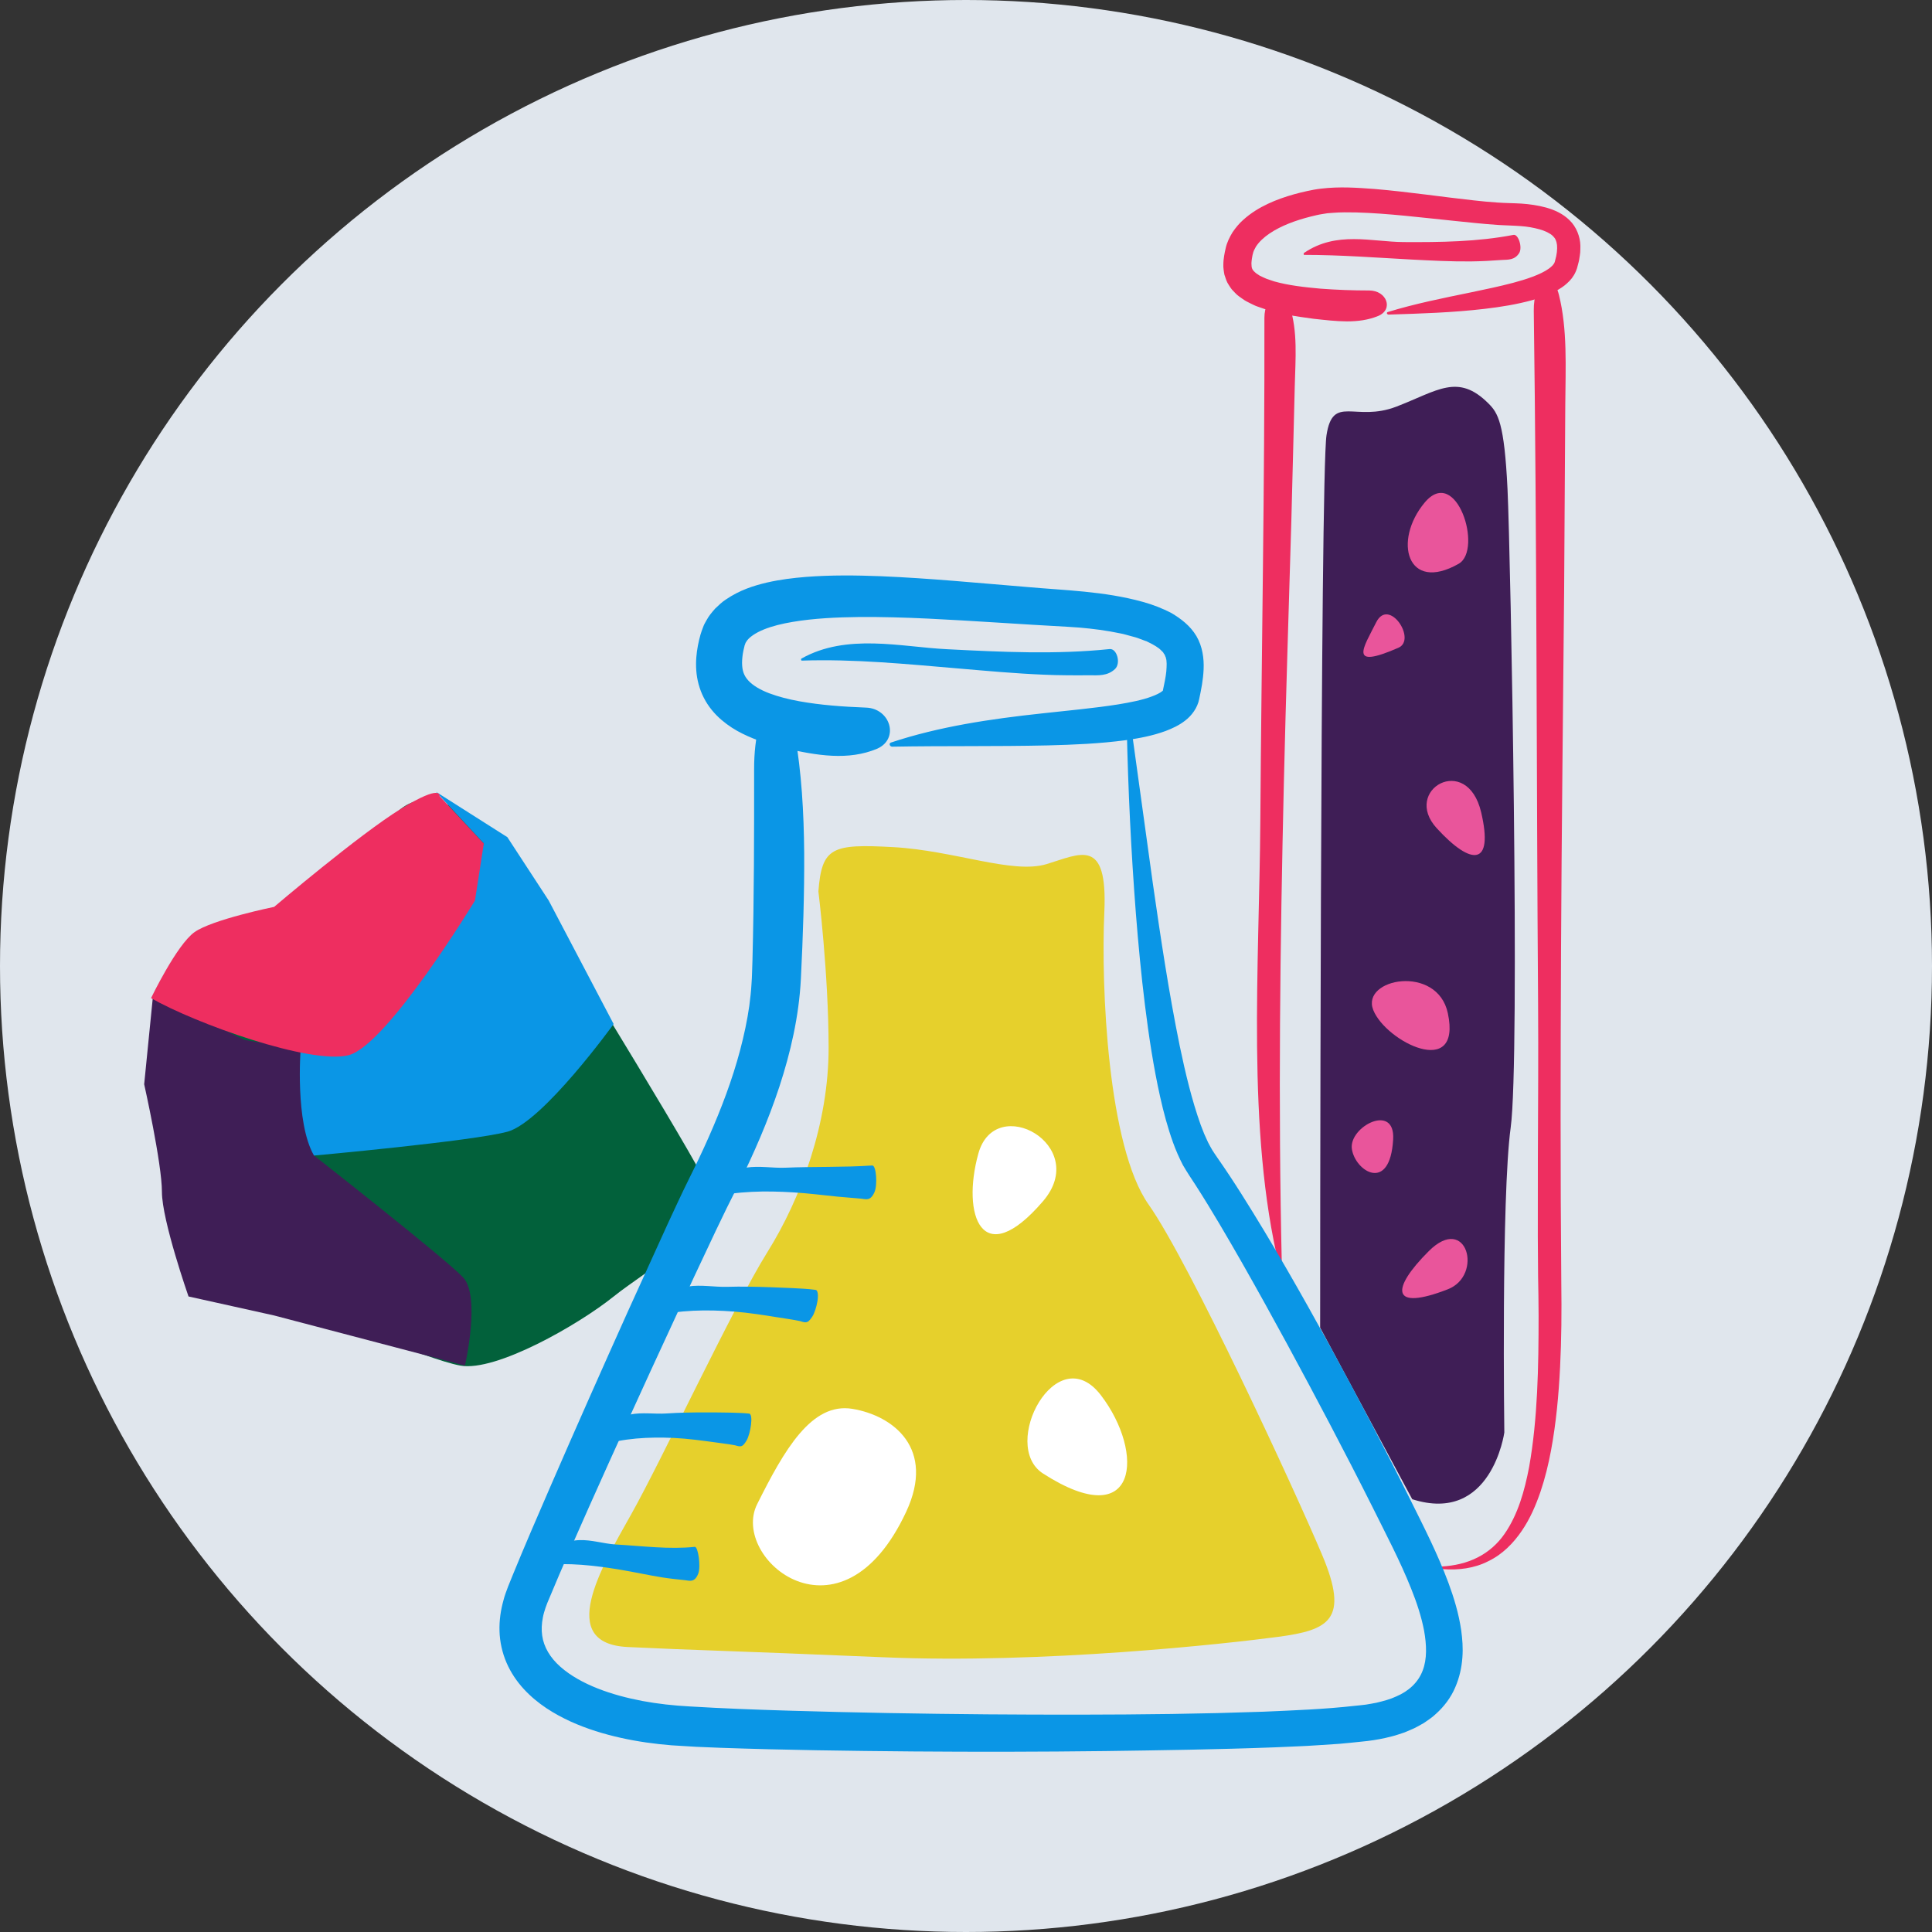 <svg width="134" height="134" viewBox="0 0 134 134" fill="none" xmlns="http://www.w3.org/2000/svg">
<rect x="0" y="0" width="134" height="134" fill="#333333" stroke="none"/>
<g clip-path="url(#clip0_2274_53982)">
<circle cx="67" cy="67" r="67" fill="#E0E6ED"/>
<path d="M56.762 61.826C57 58.755 57.705 58.521 61.957 58.755C66.205 58.992 70.219 60.645 72.581 59.935C74.942 59.226 76.829 58.045 76.595 63.24C76.357 68.435 76.833 79.531 79.666 83.545C82.499 87.559 89.818 103.377 91.708 107.863C93.598 112.349 92.18 113.058 88.637 113.53C85.095 114.001 72.347 115.42 61.252 114.944C50.156 114.473 48.504 114.473 43.543 114.235C38.586 113.997 41.653 108.806 43.781 105.026C45.908 101.246 50.862 90.626 53.224 86.846C55.585 83.069 57.471 77.874 57.471 72.679C57.468 67.492 56.762 61.826 56.762 61.826Z" fill="#E6D02C"/>
<path d="M62.855 104.847C64.898 100.457 61.958 98.188 59.124 97.716C56.291 97.244 54.401 100.549 52.515 104.326C50.624 108.102 58.323 114.574 62.855 104.847Z" fill="white"/>
<path d="M72.344 102.201C69.311 100.253 73.287 92.758 76.358 96.772C79.425 100.782 78.953 106.449 72.344 102.201Z" fill="white"/>
<path d="M72.344 83.311C75.66 79.443 69.039 75.755 67.858 80.006C66.677 84.258 68.096 88.268 72.344 83.311Z" fill="white"/>
<path d="M91.563 92.087C91.563 92.087 91.563 33.049 92.004 30.185C92.444 27.321 93.986 29.303 96.85 28.203C99.713 27.102 101.12 25.864 103.237 27.984C103.896 28.643 104.337 29.307 104.559 33.93C104.778 38.558 105.441 73.362 104.778 78.208C104.119 83.054 104.337 99.356 104.337 99.356C104.337 99.356 103.455 105.743 97.95 103.983L91.563 92.087Z" fill="#3F1E56"/>
<path d="M101.17 39.103C102.873 38.136 101.013 32.217 98.809 34.862C96.604 37.508 97.586 41.142 101.17 39.103Z" fill="#E9559B"/>
<path d="M102.731 56.34C101.749 52.177 97.225 54.799 99.648 57.441C102.067 60.086 103.609 60.086 102.731 56.34Z" fill="#E9559B"/>
<path d="M96.992 44.927C98.284 44.364 96.332 41.404 95.45 43.163C94.569 44.923 93.464 46.468 96.992 44.927Z" fill="#E9559B"/>
<path d="M100.419 70.272C99.691 66.856 94.369 67.853 95.247 70.054C96.125 72.254 101.404 74.896 100.419 70.272Z" fill="#E9559B"/>
<path d="M100.419 89.422C102.899 88.456 101.742 84.135 99.096 86.777C96.451 89.418 96.455 90.963 100.419 89.422Z" fill="#E9559B"/>
<path d="M96.627 79.029C96.777 76.457 93.545 78.148 93.763 79.689C93.986 81.234 96.409 82.775 96.627 79.029Z" fill="#E9559B"/>
<path d="M106.38 21.569C106.599 37.587 106.564 53.621 106.679 69.665C106.702 73.12 106.679 76.697 106.664 80.324C106.664 82.137 106.66 83.962 106.66 85.787L106.679 88.528C106.698 89.433 106.71 90.334 106.714 91.235C106.714 94.827 106.652 98.397 106.058 101.748C105.74 103.408 105.287 105.037 104.352 106.387C103.888 107.061 103.256 107.629 102.496 108.016C101.737 108.407 100.863 108.603 99.989 108.649C99.767 108.668 99.862 108.821 100.093 108.833C101.132 108.913 102.251 108.783 103.221 108.284C104.206 107.813 104.973 107.023 105.548 106.176C106.131 105.325 106.526 104.393 106.848 103.457C107.166 102.518 107.396 101.56 107.576 100.601C107.933 98.68 108.109 96.748 108.205 94.816C108.301 92.883 108.316 90.955 108.289 89.031C108.22 81.347 108.236 73.664 108.27 65.943C108.309 57.627 108.412 49.319 108.485 41.007L108.565 28.079C108.585 25.426 108.719 22.831 108.125 20.453C107.649 18.575 106.349 19.403 106.38 21.569Z" fill="#EE2E60"/>
<path d="M87.697 22.048C87.72 33.668 87.494 45.3 87.414 56.94C87.345 66.966 86.444 78.398 88.729 87.826C88.763 87.975 88.909 87.899 88.905 87.745C88.644 76.573 88.786 65.47 89.047 54.268C89.189 48.237 89.388 42.206 89.564 36.176C89.653 33.051 89.718 29.922 89.802 26.794C89.852 24.869 90.017 22.987 89.453 21.254C89.005 19.889 87.694 20.476 87.697 22.048Z" fill="#EE2E60"/>
<path d="M94.967 20.147C93.832 20.147 92.705 20.105 91.589 20.021C90.485 19.921 89.366 19.798 88.369 19.515C88.143 19.427 87.878 19.365 87.679 19.265L87.372 19.12L87.13 18.959C86.839 18.717 86.801 18.625 86.797 18.261C86.793 18.18 86.82 18.054 86.828 17.95C86.851 17.832 86.87 17.671 86.897 17.605C86.927 17.433 87.019 17.268 87.111 17.103C87.326 16.773 87.66 16.459 88.058 16.191C88.863 15.65 89.879 15.278 90.918 15.018C91.175 14.956 91.459 14.883 91.697 14.849L92.061 14.791C92.187 14.776 92.322 14.772 92.448 14.761C92.966 14.719 93.518 14.722 94.07 14.734C96.29 14.799 98.567 15.086 100.867 15.32C101.86 15.42 102.873 15.535 103.935 15.604C104.199 15.623 104.479 15.627 104.751 15.642C104.993 15.658 105.23 15.658 105.46 15.681C105.928 15.711 106.369 15.792 106.772 15.903C107.17 16.014 107.508 16.179 107.696 16.359C107.88 16.54 107.952 16.701 107.991 16.988C108.018 17.272 107.987 17.655 107.86 18.069C107.834 18.203 107.814 18.192 107.811 18.23C107.784 18.261 107.78 18.299 107.738 18.341C107.719 18.364 107.699 18.384 107.684 18.41C107.661 18.433 107.63 18.456 107.607 18.483C107.561 18.533 107.485 18.583 107.419 18.637C107.132 18.844 106.729 19.032 106.3 19.193C105.871 19.354 105.411 19.492 104.939 19.618C103.996 19.867 103.014 20.071 102.041 20.274C100.085 20.676 98.122 21.067 96.255 21.642C96.136 21.681 96.201 21.823 96.32 21.819C98.529 21.75 100.764 21.681 102.984 21.42C104.095 21.29 105.207 21.113 106.308 20.807C106.856 20.649 107.404 20.462 107.933 20.174C108.194 20.025 108.459 19.867 108.692 19.645C108.93 19.438 109.149 19.166 109.287 18.844C109.317 18.767 109.359 18.675 109.379 18.606L109.436 18.391C109.471 18.246 109.517 18.108 109.536 17.958C109.555 17.809 109.589 17.663 109.601 17.509C109.605 17.356 109.616 17.199 109.612 17.046C109.601 16.421 109.34 15.738 108.865 15.278C108.393 14.81 107.803 14.557 107.235 14.396C106.66 14.239 106.081 14.159 105.51 14.12C105.227 14.101 104.931 14.097 104.663 14.086C104.395 14.074 104.126 14.07 103.854 14.047C103.313 14.013 102.769 13.959 102.221 13.898C101.128 13.779 100.032 13.637 98.927 13.499C97.739 13.354 96.546 13.208 95.339 13.108C94.127 13.02 92.916 12.928 91.612 13.085C91.275 13.124 90.968 13.185 90.665 13.25C90.359 13.319 90.056 13.388 89.749 13.476C89.139 13.649 88.534 13.856 87.939 14.136C87.345 14.416 86.759 14.768 86.222 15.255C85.95 15.493 85.708 15.788 85.49 16.106C85.286 16.444 85.099 16.808 85.01 17.218C84.957 17.437 84.938 17.555 84.903 17.751L84.865 18.039C84.853 18.138 84.853 18.253 84.849 18.361C84.846 18.468 84.849 18.579 84.868 18.702C84.888 18.821 84.895 18.94 84.926 19.062C85.007 19.304 85.079 19.557 85.225 19.764C85.294 19.867 85.359 19.982 85.436 20.074L85.677 20.328C85.842 20.508 86.015 20.607 86.187 20.734C86.364 20.864 86.532 20.945 86.701 21.029C86.87 21.11 87.046 21.205 87.211 21.259C88.553 21.761 89.833 21.938 91.11 22.11C92.671 22.279 94.2 22.486 95.588 21.915C96.673 21.462 96.186 20.151 94.967 20.147Z" fill="#EE2E60"/>
<path d="M104.977 16.29C102.481 16.773 99.909 16.804 97.351 16.789C95.128 16.777 92.701 16.003 90.443 17.544C90.408 17.567 90.412 17.678 90.447 17.678C92.962 17.678 95.431 17.87 97.946 18.004C99.299 18.073 100.664 18.146 102.033 18.131C102.742 18.123 103.455 18.085 104.164 18.031C104.601 18.008 105.05 18.046 105.364 17.559C105.614 17.168 105.311 16.225 104.977 16.29Z" fill="#EE2E60"/>
<path d="M36.83 61.802C34.576 58.068 30.684 53.892 27.817 56.089C24.949 58.286 19.654 63.922 19.654 63.922C19.654 63.922 11.43 64.658 11.024 69.93C10.614 75.201 12.048 81.132 12.048 81.132C12.048 81.132 11.434 89.26 16.963 90.138C22.491 91.016 29.477 94.275 31.934 94.716C34.392 95.157 40.108 91.894 42.566 89.92C45.023 87.941 50.555 85.085 48.711 81.57C46.867 78.058 36.83 61.802 36.83 61.802Z" fill="#02613B"/>
<path d="M20.854 72.786L21.782 80.147C21.782 80.147 30.891 87.286 32.122 88.601C33.352 89.92 32.248 94.716 32.248 94.716L19.014 91.239L13.075 89.92C13.075 89.92 11.231 84.648 11.231 82.67C11.231 80.692 10 75.201 10 75.201L10.613 69.052L16.962 72.126L20.854 72.786Z" fill="#3F1E56"/>
<path d="M21.778 80.147C21.778 80.147 32.731 79.154 35.189 78.495C37.646 77.835 42.561 71.026 42.561 71.026L38.056 62.457L35.189 58.064L30.239 54.92L33.552 58.501L32.026 62.837L25.562 71.9L20.85 72.778C20.854 72.786 20.451 77.843 21.778 80.147Z" fill="#0A96E6"/>
<path d="M10.476 69.228C13.546 70.984 21.506 73.848 24.17 73.189C26.835 72.529 32.942 62.462 32.942 62.462L33.556 58.509L30.485 55.212C30.485 55.212 30.688 54.334 27.82 56.09C24.952 57.846 19.014 62.899 19.014 62.899C19.014 62.899 14.712 63.777 13.485 64.655C12.251 65.536 10.476 69.228 10.476 69.228Z" fill="#EE2E60"/>
<path d="M60.056 49.078C58.48 49.017 56.908 48.905 55.432 48.637C54.696 48.503 53.987 48.323 53.354 48.085C52.725 47.847 52.2 47.533 51.901 47.199C51.602 46.87 51.475 46.532 51.468 45.988C51.468 45.723 51.498 45.424 51.564 45.11L51.621 44.872L51.648 44.753L51.671 44.7C51.686 44.665 51.694 44.627 51.709 44.592C51.732 44.562 51.755 44.527 51.771 44.492C51.932 44.22 52.38 43.902 52.967 43.664C53.553 43.423 54.259 43.254 54.987 43.132C56.448 42.886 58.016 42.813 59.588 42.794C61.164 42.783 62.759 42.829 64.361 42.905C67.559 43.059 70.821 43.3 74.057 43.473C75.054 43.53 76.051 43.63 77.017 43.799L77.734 43.937C77.975 43.979 78.19 44.056 78.42 44.113C78.65 44.17 78.876 44.232 79.076 44.316L79.386 44.431C79.494 44.466 79.593 44.504 79.674 44.554C80.038 44.73 80.36 44.922 80.54 45.114C80.583 45.163 80.64 45.202 80.674 45.248C80.698 45.298 80.724 45.34 80.755 45.378C80.797 45.413 80.793 45.47 80.816 45.508C80.832 45.551 80.866 45.589 80.866 45.65C80.935 45.834 80.924 46.176 80.893 46.567C80.859 46.942 80.743 47.483 80.651 47.912H80.648C80.636 47.908 80.644 47.908 80.648 47.912C80.648 47.912 80.651 47.901 80.586 47.958C80.468 48.054 80.195 48.196 79.873 48.311C79.233 48.553 78.393 48.718 77.558 48.855C75.863 49.124 74.061 49.281 72.278 49.48C68.701 49.864 65.128 50.393 61.796 51.501C61.628 51.555 61.712 51.788 61.881 51.788C65.458 51.723 69.046 51.781 72.654 51.7C74.456 51.654 76.266 51.581 78.094 51.336C79.007 51.206 79.927 51.037 80.847 50.7C81.307 50.523 81.771 50.316 82.212 49.971C82.66 49.626 83.055 49.089 83.17 48.499C83.316 47.816 83.45 47.153 83.481 46.41C83.512 45.681 83.408 44.845 82.983 44.121C82.553 43.396 81.905 42.913 81.265 42.53C80.609 42.184 79.935 41.931 79.26 41.744C76.565 40.996 73.839 40.95 71.224 40.712C67.869 40.44 64.511 40.107 61.091 39.965C59.381 39.9 57.656 39.877 55.888 40.014C55.003 40.087 54.106 40.195 53.185 40.406C52.265 40.624 51.303 40.927 50.337 41.586C50.088 41.744 49.846 41.981 49.612 42.2C49.386 42.457 49.164 42.714 48.995 43.032C48.903 43.185 48.819 43.342 48.761 43.511C48.7 43.672 48.627 43.868 48.589 44.002C48.52 44.255 48.454 44.508 48.405 44.776C48.305 45.309 48.247 45.884 48.293 46.505C48.336 47.123 48.504 47.79 48.815 48.395C49.125 49.005 49.566 49.526 50.038 49.929C50.509 50.332 51.008 50.646 51.495 50.884C52.472 51.367 53.431 51.654 54.366 51.877C56.659 52.41 58.844 52.77 60.846 51.926C62.395 51.233 61.75 49.128 60.056 49.078Z" fill="#0A96E6"/>
<path d="M52.304 53.372C52.307 57.796 52.304 62.232 52.189 66.622L52.162 67.438C52.154 67.714 52.143 67.983 52.123 68.232C52.097 68.742 52.035 69.255 51.97 69.765C51.825 70.793 51.602 71.817 51.334 72.836C50.793 74.88 50.03 76.889 49.16 78.859C48.723 79.849 48.259 80.819 47.768 81.804C47.258 82.835 46.798 83.836 46.327 84.852L43.566 90.921C41.745 94.973 39.943 99.029 38.172 103.109C37.286 105.152 36.404 107.184 35.553 109.266L35.235 110.052C35.128 110.347 34.998 110.669 34.917 111.003C34.733 111.662 34.622 112.379 34.645 113.123C34.664 113.867 34.833 114.63 35.132 115.324C35.431 116.018 35.856 116.635 36.336 117.156C37.302 118.199 38.444 118.878 39.579 119.403C40.721 119.92 41.891 120.273 43.06 120.534C44.23 120.795 45.403 120.956 46.576 121.051L48.29 121.155L49.969 121.224C54.435 121.381 58.875 121.439 63.326 121.477C67.773 121.512 72.221 121.504 76.672 121.45C80.506 121.396 84.409 121.343 88.381 121.193C89.377 121.143 90.367 121.12 91.379 121.048C91.885 121.013 92.387 120.982 92.893 120.948C93.399 120.91 93.928 120.844 94.446 120.795C94.948 120.749 95.523 120.668 96.098 120.538C96.39 120.465 96.673 120.407 96.972 120.304L97.413 120.158L97.858 119.97C98.153 119.855 98.452 119.671 98.748 119.51C99.039 119.307 99.334 119.123 99.603 118.862C100.147 118.375 100.63 117.743 100.925 117.049C101.228 116.359 101.378 115.646 101.427 114.979C101.481 114.304 101.427 113.679 101.347 113.077C101.171 111.881 100.837 110.807 100.461 109.784C99.702 107.744 98.751 105.9 97.858 104.098C96.049 100.46 94.155 96.859 92.215 93.305C90.263 89.755 88.273 86.247 86.115 82.831C85.574 81.976 85.018 81.129 84.428 80.286C84.259 80.052 84.19 79.925 84.083 79.768C83.983 79.611 83.891 79.415 83.791 79.239L83.523 78.648L83.278 78.02C82.66 76.294 82.216 74.416 81.825 72.549C81.058 68.791 80.494 64.996 79.958 61.269C79.44 57.52 78.93 53.847 78.436 50.266C78.374 49.81 78.144 50.051 78.152 50.515C78.244 54.802 78.451 59.065 78.781 63.332C78.949 65.464 79.149 67.591 79.413 69.719C79.678 71.847 79.996 73.971 80.468 76.088C80.705 77.146 80.985 78.2 81.361 79.247C81.549 79.768 81.775 80.289 82.043 80.807C82.358 81.348 82.638 81.758 82.925 82.199C84.06 83.966 85.126 85.803 86.176 87.639C88.269 91.323 90.286 95.061 92.261 98.819C93.246 100.697 94.22 102.584 95.171 104.481C96.118 106.391 97.111 108.265 97.877 110.19C98.264 111.152 98.587 112.13 98.774 113.108C98.947 114.078 98.989 115.067 98.671 115.876C98.364 116.685 97.709 117.294 96.842 117.662C96.42 117.862 95.945 117.984 95.466 118.099C95.224 118.153 94.975 118.184 94.73 118.23C94.477 118.264 94.212 118.287 93.955 118.314C91.885 118.548 89.753 118.628 87.641 118.72L84.455 118.816L81.265 118.878C77.009 118.939 72.746 118.935 68.479 118.904C63.882 118.866 59.285 118.786 54.7 118.648C52.407 118.579 50.107 118.494 47.845 118.356C46.706 118.295 45.633 118.176 44.555 117.977C43.486 117.773 42.435 117.497 41.458 117.11C40.48 116.727 39.571 116.225 38.866 115.603C38.16 114.979 37.716 114.239 37.605 113.441C37.547 113.039 37.566 112.617 37.654 112.18C37.693 111.961 37.762 111.739 37.834 111.52L37.957 111.187L38.122 110.796C38.551 109.753 39.011 108.699 39.468 107.652C41.308 103.454 43.21 99.271 45.123 95.092L48.117 88.609L49.635 85.385L50.402 83.794L51.203 82.195C52.285 80.006 53.274 77.744 54.056 75.371C54.83 73.005 55.413 70.498 55.547 67.906C55.697 64.912 55.792 62.017 55.777 59.172C55.754 56.335 55.593 53.575 55.133 50.937C54.382 46.762 52.292 48.587 52.304 53.372Z" fill="#0A96E6"/>
<path d="M60.497 80.836C58.461 80.974 56.472 80.905 54.466 80.99C52.745 81.062 50.728 80.272 49.245 82.872C49.222 82.914 49.245 83.067 49.268 83.06C51.162 82.604 53.075 82.584 55.003 82.699C56.042 82.761 57.081 82.895 58.116 82.999C58.653 83.044 59.186 83.091 59.719 83.136C60.049 83.167 60.359 83.328 60.643 82.707C60.877 82.216 60.781 80.817 60.497 80.836Z" fill="#0A96E6"/>
<path d="M56.567 89.463C55.969 89.382 55.47 89.371 54.949 89.34L53.427 89.279C52.419 89.244 51.418 89.221 50.417 89.252C48.707 89.298 46.679 88.516 45.242 91.13C45.218 91.173 45.242 91.326 45.268 91.318C47.128 90.843 49.026 90.824 50.923 90.969C51.947 91.05 52.967 91.211 53.964 91.372C54.481 91.456 54.991 91.522 55.474 91.625C55.616 91.66 55.754 91.725 55.896 91.71C56.042 91.694 56.145 91.606 56.337 91.322C56.483 91.1 56.632 90.647 56.697 90.245C56.762 89.846 56.732 89.486 56.567 89.463Z" fill="#0A96E6"/>
<path d="M51.955 98.043C51.671 98.009 51.425 98.005 51.172 97.994C50.916 97.978 50.682 97.982 50.44 97.974C49.957 97.967 49.486 97.959 49.014 97.963C48.071 97.959 47.139 97.974 46.211 98.036C44.624 98.143 42.692 97.434 41.488 100.098C41.469 100.141 41.499 100.294 41.522 100.286C43.225 99.742 44.988 99.654 46.756 99.734C47.706 99.78 48.661 99.911 49.585 100.037C50.064 100.106 50.54 100.156 50.984 100.244C51.119 100.275 51.245 100.332 51.379 100.309C51.502 100.29 51.613 100.198 51.782 99.907C52.05 99.454 52.276 98.078 51.955 98.043Z" fill="#0A96E6"/>
<path d="M48.19 107.286C46.407 107.477 44.532 107.224 42.684 107.121C41.074 107.021 39.345 106.001 37.605 108.367C37.578 108.405 37.574 108.559 37.601 108.555C39.441 108.367 41.216 108.574 43.022 108.873C43.996 109.034 44.966 109.252 45.955 109.41C46.468 109.49 46.986 109.544 47.511 109.598C47.83 109.636 48.175 109.782 48.428 109.149C48.623 108.654 48.42 107.263 48.19 107.286Z" fill="#0A96E6"/>
<path d="M76.963 45.018C73.241 45.405 69.468 45.221 65.699 45.029C64.074 44.949 62.345 44.669 60.616 44.63C58.89 44.592 57.157 44.791 55.589 45.677C55.539 45.704 55.563 45.823 55.609 45.819C59.243 45.696 62.858 46.057 66.508 46.367C68.475 46.536 70.45 46.716 72.436 46.797C72.949 46.82 73.467 46.831 73.984 46.835C74.502 46.843 75.02 46.839 75.537 46.835C76.174 46.839 76.81 46.9 77.339 46.398C77.757 45.999 77.466 44.968 76.963 45.018Z" fill="#0A96E6"/>
</g>
<defs>
<clipPath id="clip0_2274_53982">
<rect width="134" height="134" fill="white"/>
</clipPath>
</defs>
</svg>
